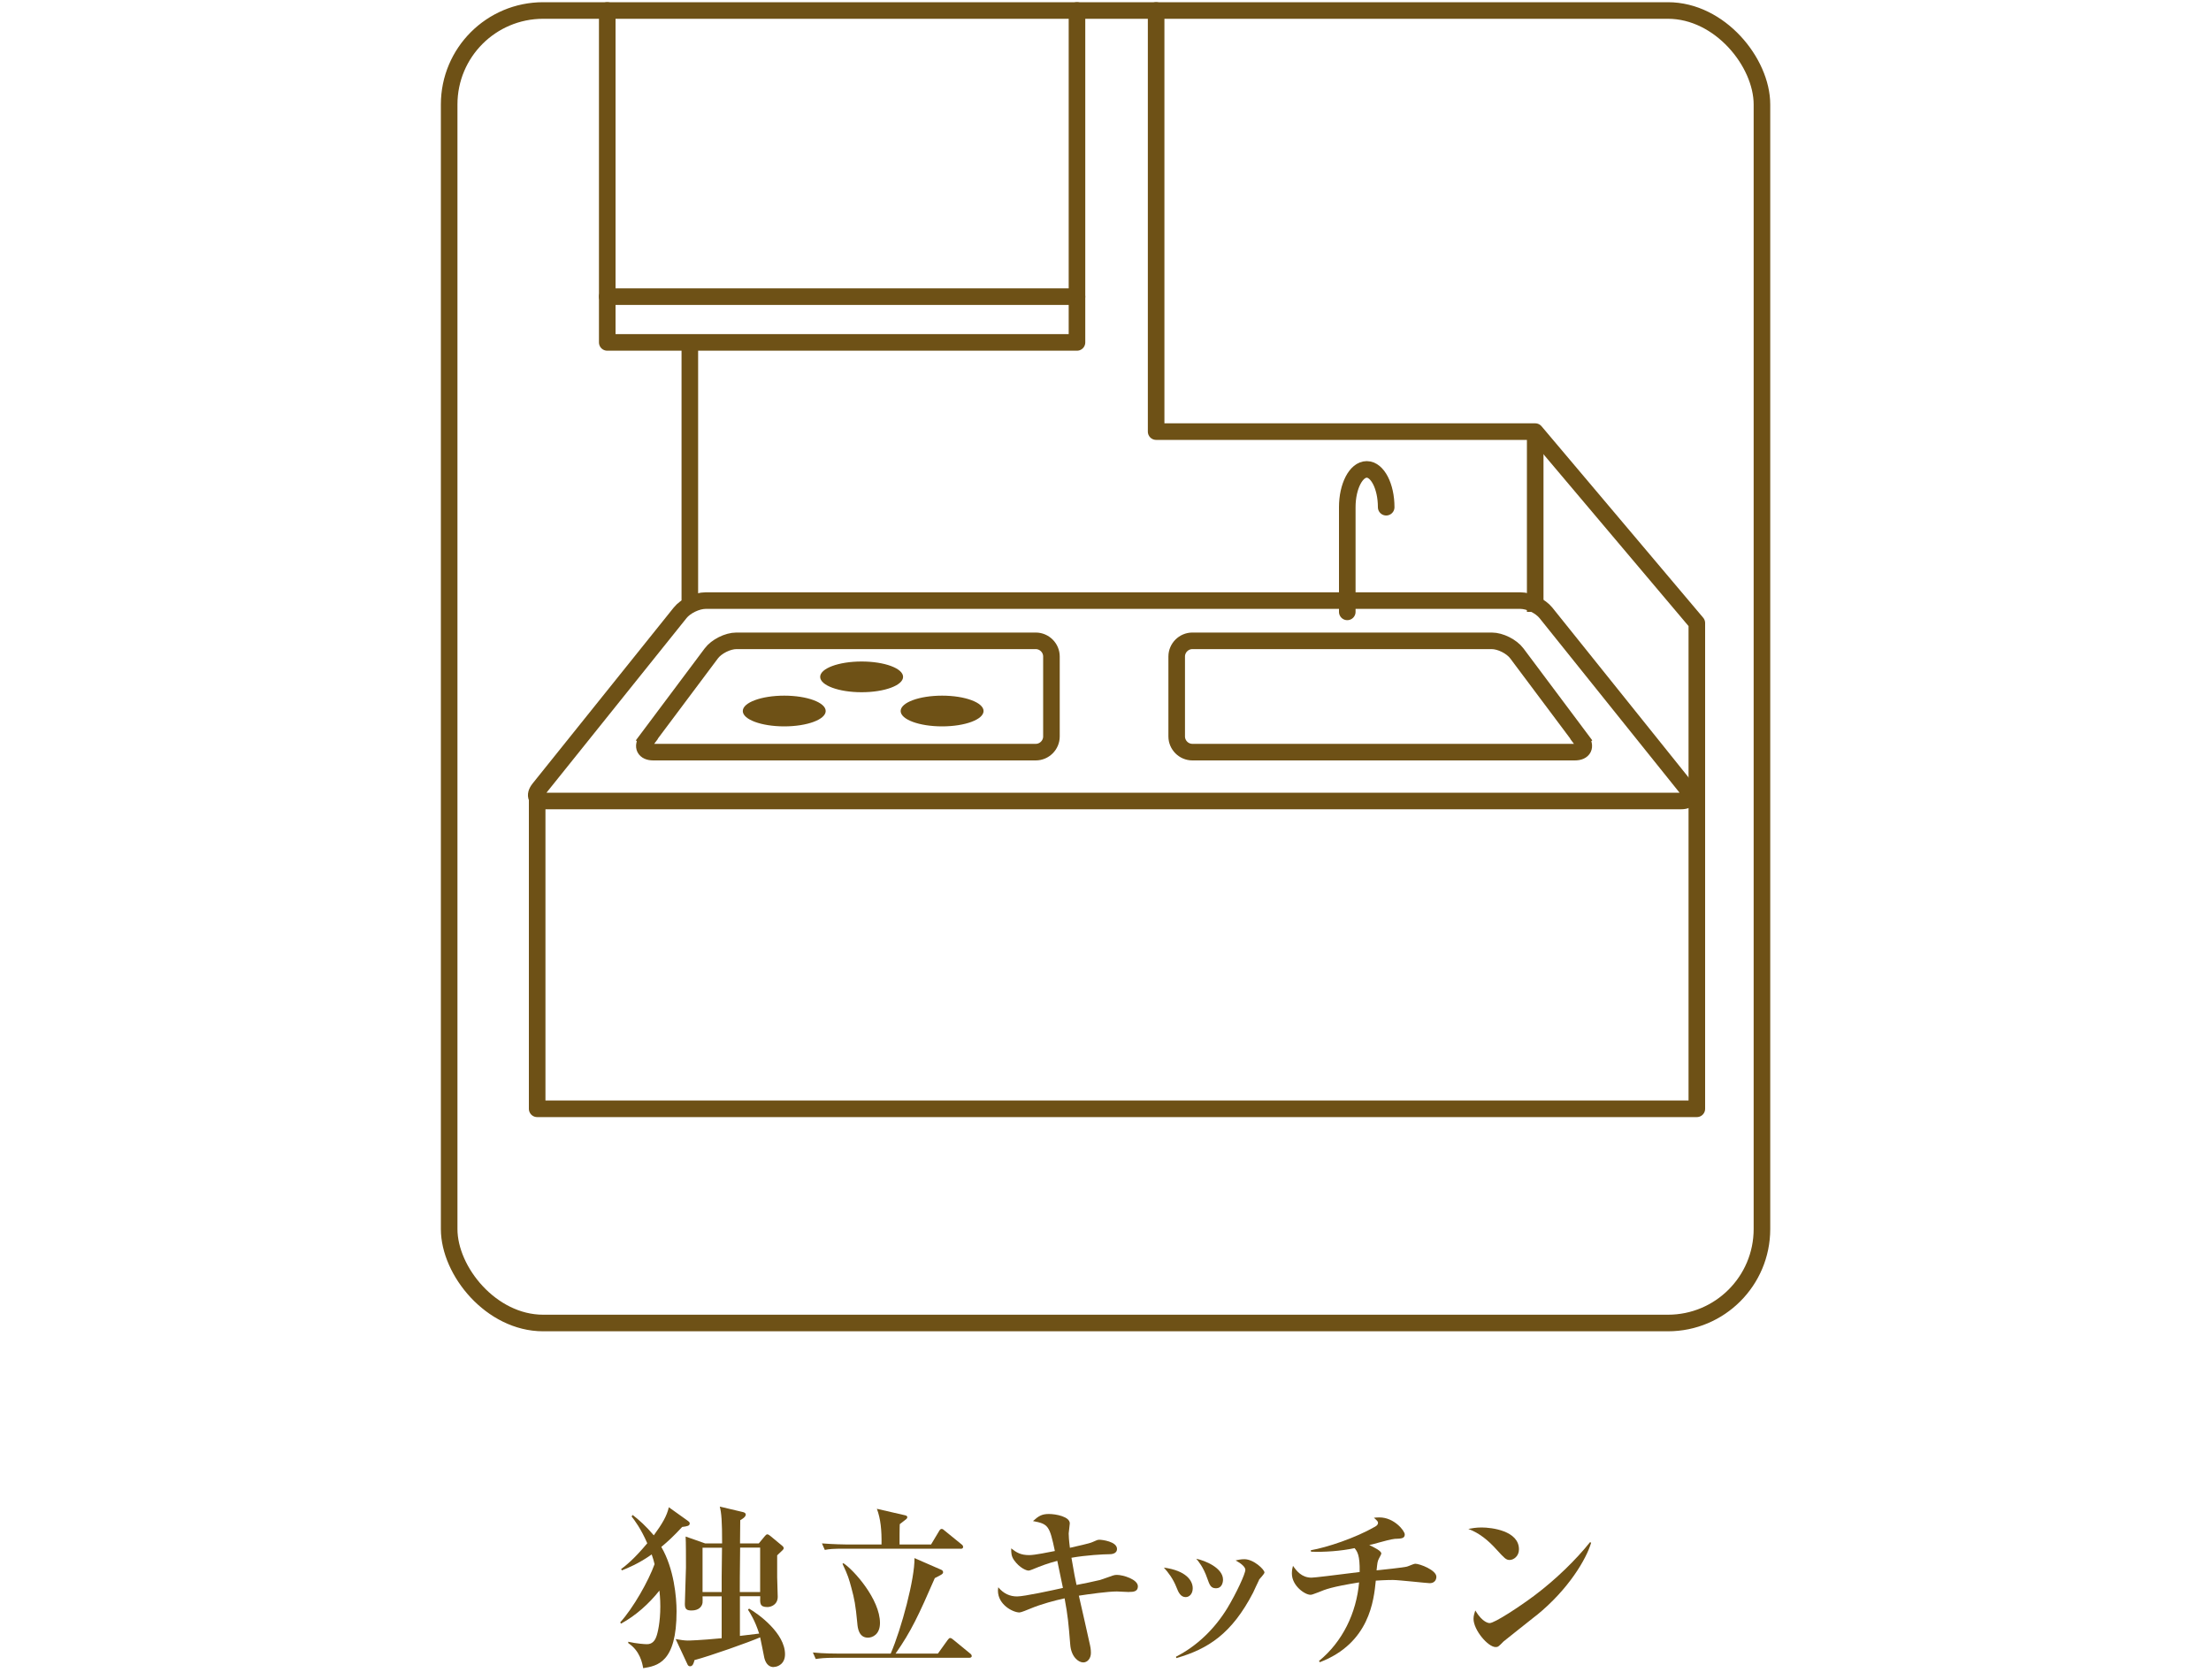 <?xml version="1.0" encoding="UTF-8"?><svg id="_レイヤー_2" xmlns="http://www.w3.org/2000/svg" xmlns:xlink="http://www.w3.org/1999/xlink" viewBox="0 0 200 152"><defs><style>.cls-1{fill:#6e5116;}.cls-2,.cls-3,.cls-4{fill:none;}.cls-3{stroke-miterlimit:10;}.cls-3,.cls-4{stroke:#6e5116;stroke-width:1.5px;}.cls-4{stroke-linecap:round;stroke-linejoin:round;}.cls-5{clip-path:url(#clippath);}</style><clipPath id="clippath"><rect class="cls-2" width="200" height="152"/></clipPath></defs><g id="_ピクト"><g class="cls-5"><path class="cls-1" d="M61.71,138.15c-.77.83-1.31,1.33-1.89,1.81,1.15,1.97,1.38,4.55,1.38,5.83,0,4.66-1.76,4.93-3.02,5.14-.08-.46-.29-1.57-1.34-2.26l-.02-.13c.82.18,1.52.22,1.71.22.45,0,.7-.3.83-.66.13-.32.37-1.33.37-2.75,0-.18,0-.69-.08-1.44-.96,1.2-2.11,2.24-3.47,2.99l-.08-.11c1.2-1.33,2.56-3.75,3.11-5.27-.06-.27-.13-.5-.26-.88-1.22.86-2.18,1.23-2.69,1.44l-.08-.11c.42-.32,1.15-.88,2.37-2.34-.58-1.34-1.15-2.08-1.42-2.43l.1-.13c.58.45,1.18.98,1.91,1.84.74-1.01,1.18-1.74,1.36-2.54l1.68,1.2c.18.13.21.18.21.26,0,.22-.21.26-.66.32ZM69.97,150.83c-.3,0-.67-.18-.83-.82-.06-.29-.32-1.62-.38-1.87-1.04.45-4.45,1.66-5.94,2.06-.06.24-.14.56-.4.56-.14,0-.21-.11-.24-.19l-1.06-2.27c.42.08.85.13,1.1.13.1,0,1.1-.02,3.06-.21v-3.79h-1.73c0,.18.02.43,0,.58-.05.35-.34.7-.99.7-.42,0-.61-.1-.61-.58,0-.53.1-2.83.1-3.31,0-.96,0-2.26-.03-2.8l1.76.62h1.54c0-2.03-.06-2.74-.21-3.33l2.11.5c.13.03.24.11.24.22,0,.22-.35.43-.5.51,0,.34-.02,1.79-.02,2.1h1.7l.53-.64c.08-.1.16-.18.24-.18.1,0,.22.11.29.16l1.06.88c.08.06.13.14.13.22,0,.1-.06.14-.59.64v1.97c0,.16.05,1.66.05,1.78,0,.7-.58.93-.94.93-.69,0-.67-.35-.64-.98h-1.84v3.59l1.74-.21c-.37-1.17-.82-1.87-1.01-2.16l.1-.1c.88.51,3.25,2.24,3.25,4.13,0,.88-.66,1.15-1.02,1.15ZM63.55,140.02v4.02h1.73v-1.42c0-.32.03-2.18.03-2.59h-1.76ZM68.76,140.02h-1.81c-.03,2.69-.03,2.99-.03,4.02h1.84v-4.02Z"/><path class="cls-1" d="M87.67,149.99h-12.15c-.98,0-1.33.05-1.73.11l-.26-.59c.98.1,2.1.1,2.27.1h4.77c.98-2.27,2.19-6.82,2.15-8.64l2.43,1.06c.08.03.16.11.16.22,0,.16-.18.24-.75.53-1.46,3.35-2.13,4.8-3.55,6.83h3.83l.86-1.2c.11-.14.16-.21.24-.21.1,0,.18.06.3.16l1.5,1.23c.08.06.16.14.16.24,0,.14-.14.16-.24.16ZM86.92,140.12h-10.58c-.98,0-1.33.03-1.73.11l-.26-.59c.98.08,2.1.1,2.27.1h3.12c.02-1.3-.08-2.32-.42-3.23l2.56.59c.08.02.19.06.19.16,0,.08-.03.13-.1.19-.08.08-.5.37-.58.45-.02.19-.02,1.6-.02,1.84h2.85l.72-1.2c.06-.11.13-.21.24-.21.1,0,.16.06.3.18l1.5,1.22c.08.06.14.13.14.22,0,.16-.13.18-.24.18ZM78.51,148.17c-.83,0-.93-.9-.96-1.3-.16-1.7-.27-2.22-.54-3.22-.21-.77-.3-1.12-.8-2.16l.08-.06c.94.61,3.31,3.27,3.31,5.41,0,1.06-.7,1.33-1.09,1.33Z"/><path class="cls-1" d="M102.15,144.04c-.18,0-.96-.05-1.12-.05-.83,0-2.53.24-3.44.38.16.72.88,3.84,1.01,4.48.08.35.08.61.08.7,0,.51-.32.86-.69.86-.46,0-1.1-.53-1.18-1.62-.16-1.95-.21-2.56-.51-4.18-.85.19-2.08.5-3.17.96-.14.06-.77.32-.91.32-.58,0-1.95-.69-1.95-1.98,0-.1.02-.18.03-.3.48.58,1.06.83,1.7.83s3.22-.56,4.15-.77c-.14-.69-.22-1.09-.51-2.45-.91.24-1.41.43-2.26.78-.16.06-.26.1-.35.1-.19,0-.8-.24-1.3-.94-.26-.37-.26-.67-.26-1.07.48.38.86.61,1.63.61.51,0,1.74-.26,2.32-.37-.48-2.27-.58-2.45-1.98-2.71.51-.46.8-.64,1.44-.64s1.89.24,1.89.85c0,.14-.1.78-.1.91,0,.19.02.61.11,1.3.67-.16,1.73-.38,2.02-.51.43-.19.48-.22.66-.22.22,0,1.58.16,1.58.83,0,.48-.58.48-.7.48-.48,0-2.08.08-3.42.32.24,1.42.35,1.97.46,2.46.34-.06,1.84-.37,2.13-.45.19-.05.98-.35,1.15-.4.14-.05.26-.06.38-.06.54,0,1.89.4,1.89,1.04,0,.5-.48.5-.77.5Z"/><path class="cls-1" d="M107.25,144.5c-.46,0-.66-.45-.82-.86-.32-.82-.77-1.39-1.15-1.81,2,.27,2.61,1.17,2.61,1.87,0,.5-.3.8-.64.8ZM113.89,142.95c-.1.18-.46.99-.54,1.15-1.92,3.7-4.05,5.09-6.95,5.92l-.02-.13c1.92-.98,3.5-2.53,4.64-4.39.83-1.38,1.63-3.11,1.63-3.47,0-.24-.34-.56-.88-.85.21-.05.48-.11.79-.11.85,0,1.82.94,1.82,1.2,0,.13-.43.56-.5.67ZM110,143.7c-.48,0-.58-.29-.8-.91-.35-1.01-.8-1.54-.99-1.76.8.16,2.42.83,2.42,1.89,0,.29-.13.78-.62.78Z"/><path class="cls-1" d="M129.32,143.24c-.21,0-2.8-.29-3.33-.29-.1,0-.67,0-1.54.06-.18,1.78-.56,5.65-5.06,7.38l-.08-.11c2.14-1.75,3.38-4.34,3.63-7.11-2.48.4-3.03.62-3.7.9-.51.19-.58.22-.7.22-.51,0-1.68-.82-1.68-1.92,0-.34.05-.51.1-.7.32.46.78,1.07,1.68,1.07.26,0,2.05-.22,4.35-.51.03-1.54-.22-1.86-.46-2.16-1.22.26-2.71.37-3.94.32l-.02-.13c1.47-.26,3.99-1.09,5.81-2.13.14-.08.27-.18.27-.35,0-.08,0-.14-.37-.46.19-.02.32-.03.5-.03,1.34,0,2.29,1.22,2.29,1.54,0,.37-.32.38-.9.4-.3.02-1.1.24-1.46.34-.4.11-.64.18-.85.22.5.24,1.09.53,1.09.77,0,.06-.18.38-.22.46-.13.24-.14.4-.21,1.06.48-.05,2.48-.26,2.75-.34.13-.03.62-.26.74-.26.43,0,1.92.58,1.92,1.18,0,.05,0,.58-.62.58Z"/><path class="cls-1" d="M136.55,141.14c-.32,0-.48-.18-1.15-.91-.77-.86-1.57-1.52-2.58-1.9.34-.06.69-.13,1.2-.13.9,0,3.38.29,3.38,1.98,0,.62-.48.96-.85.96ZM138.99,146.14c-.46.38-2.88,2.27-2.98,2.37-.45.46-.5.51-.72.51-.69,0-2-1.54-2-2.56,0-.3.1-.56.16-.75.67,1.12,1.23,1.14,1.3,1.14.45,0,2.71-1.49,4.02-2.47,1.95-1.46,3.78-3.25,5.06-4.85l.1.05c-.43,1.46-2.02,4.19-4.93,6.56Z"/><rect class="cls-3" x="40.63" y=".95" width="118.75" height="118.75" rx="8.5" ry="8.5"/><rect class="cls-4" x="54.93" y="26.84" width="42.49" height="4.14"/><path class="cls-3" d="M139.84,55.45c-.49-.61-1.52-1.11-2.3-1.11H63.82c-.78,0-1.82.5-2.3,1.11l-12.76,15.91c-.49.61-.25,1.11.53,1.11h102.78c.78,0,1.02-.5.53-1.11l-12.76-15.91Z"/><path class="cls-3" d="M143.03,66.92c.47.62.21,1.13-.57,1.13h-34.6c-.78,0-1.42-.64-1.42-1.42v-7.23c0-.78.64-1.42,1.42-1.42h27.08c.78,0,1.8.51,2.27,1.14l5.83,7.79Z"/><path class="cls-3" d="M58.52,66.92c-.47.62-.21,1.13.57,1.13h34.6c.78,0,1.42-.64,1.42-1.42v-7.23c0-.78-.64-1.42-1.42-1.42h-27.08c-.78,0-1.8.51-2.27,1.14l-5.83,7.79Z"/><path class="cls-1" d="M81.69,61.24c0,.77-1.68,1.39-3.75,1.39s-3.75-.62-3.75-1.39,1.68-1.39,3.75-1.39,3.75.62,3.75,1.39Z"/><ellipse class="cls-1" cx="70.94" cy="64.33" rx="3.75" ry="1.39"/><ellipse class="cls-1" cx="85.22" cy="64.33" rx="3.75" ry="1.39"/><path class="cls-4" d="M125.39,45.89c0-1.89-.79-3.42-1.76-3.42s-1.76,1.53-1.76,3.42v9.47"/><line class="cls-4" x1="54.93" y1="26.84" x2="54.93" y2=".95"/><line class="cls-4" x1="97.42" y1="26.84" x2="97.42" y2=".95"/><line class="cls-4" x1="62.4" y1="54.35" x2="62.4" y2="31.65"/><polyline class="cls-4" points="104.58 .95 104.58 39.05 138.87 39.05 153.49 56.37 153.49 100.32 48.59 100.32 48.59 72.47"/><line class="cls-3" x1="138.87" y1="39.05" x2="138.87" y2="55.36"/></g></g></svg>